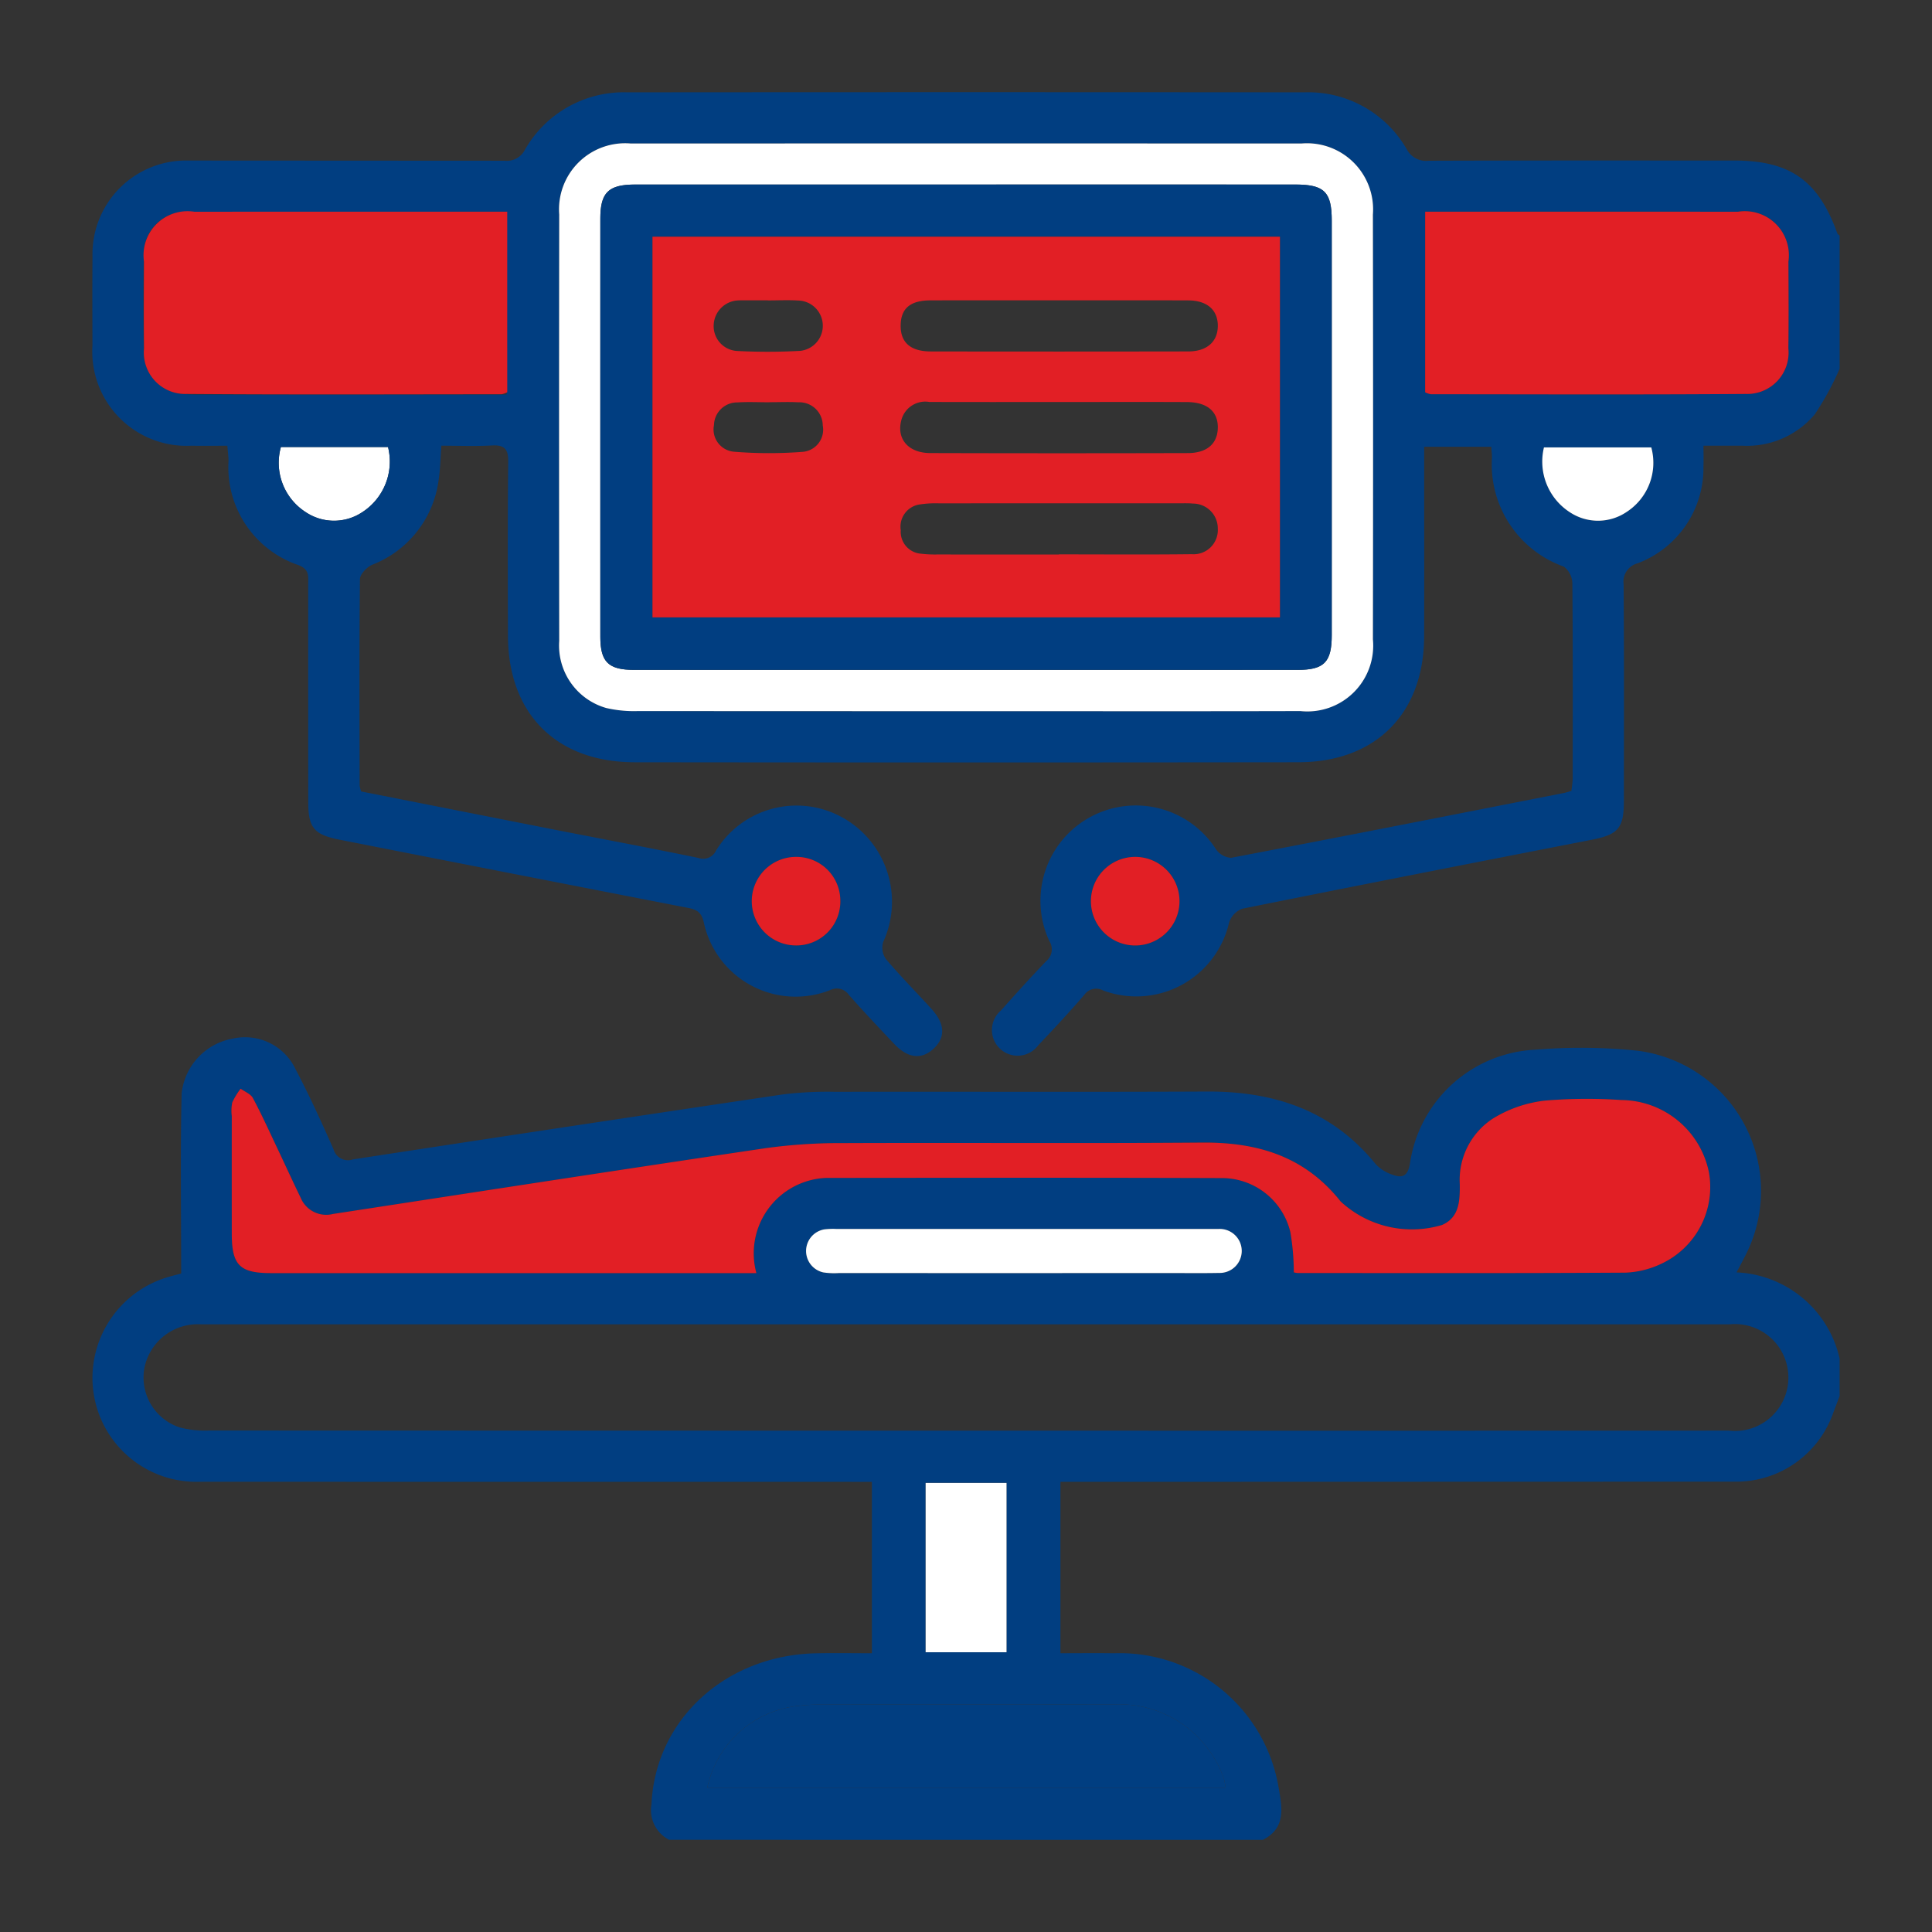 <svg id="Layer_1" data-name="Layer 1" xmlns="http://www.w3.org/2000/svg" viewBox="0 0 100 100"><rect x="0" y="0" width="100" height="100" fill="#333333" stroke="none"/><defs><style>.cls-1{fill:#013e81;}.cls-2{fill:#fff;}.cls-3{fill:#e21f25;}</style></defs><path class="cls-1" d="M36.609,92.53a5.392,5.392,0,0,1,4.393-4.192,9.347,9.347,0,0,1,1.406-.113q7.594-.012,15.188-.001a5.734,5.734,0,0,1,5.75,3.834,3.907,3.907,0,0,1,.093.473Z"/><path class="cls-2" d="M52.107,85.522h-4.206V76.748H52.107Z"/><path class="cls-2" d="M20.084,23.137a3.121,3.121,0,0,1-1.355,3.388,2.637,2.637,0,0,1-2.919-.026,3.033,3.033,0,0,1-1.271-3.362Z"/><path class="cls-1" d="M54.888,76.7V85.57c.921,0,1.848-.011,2.776.002A8.341,8.341,0,0,1,66.181,92.524c.173,1.0.407,2.089-.812,2.704H34.636a1.721,1.721,0,0,1-.916-1.827c.192-4.377,3.819-7.73,8.529-7.827.938-.019,1.876-.003,2.881-.003V76.7l-1.051,0q-16.861-0-33.722-.004a5.382,5.382,0,0,1-5.568-5.561,5.454,5.454,0,0,1,3.891-5.03c.275-.08.553-.149.699-.188,0-3.168-.05-6.251.023-9.33a3.237,3.237,0,0,1,2.656-2.831A2.892,2.892,0,0,1,15.299,55.344c.712,1.35,1.346,2.743,1.963,4.14a.778.778,0,0,0,1.004.527q11.113-1.706,22.234-3.361a18.891,18.891,0,0,1,2.729-.138c6.415-.011,12.83.016,19.244-.014,3.479-.016,6.48.977,8.739,3.766a2.084,2.084,0,0,0,.873.541c.497.189.781.069.891-.56a6.895,6.895,0,0,1,6.513-5.914,28.295,28.295,0,0,1,5.286.056,7.314,7.314,0,0,1,5.615,10.5c-.153.31-.319.614-.505.971a5.724,5.724,0,0,1,5.333,4.46v1.943c-.113.297-.229.593-.339.892a5.319,5.319,0,0,1-4.913,3.537Zm34.594-2.651a2.767,2.767,0,1,0,.042-5.502q-39.556-.003-79.112 0a2.816,2.816,0,0,0-2.94,2.27,2.722,2.722,0,0,0,1.819,3.063,5.143,5.143,0,0,0,1.563.163q32.669.011,65.338.009Zm-50.331-8.154a3.906,3.906,0,0,1,3.614-4.928c6.827-.006,13.655-.016,20.482.008a3.649,3.649,0,0,1,3.542,2.797,12.629,12.629,0,0,1,.179,2.081.843.843,0,0,0,.199.036c5.65.002,11.301.016,16.951-.018a4.725,4.725,0,0,0,1.862-.456,4.381,4.381,0,0,0,2.477-4.725,4.664,4.664,0,0,0-4.521-3.752,25.97,25.97,0,0,0-3.968.029,6.525,6.525,0,0,0-2.691.927,3.787,3.787,0,0,0-1.718,3.391c.007.825-.002,1.725-.921,2.12a5.432,5.432,0,0,1-5.245-1.217c-1.862-2.344-4.303-3.071-7.166-3.048-6.209.049-12.419.001-18.628.027A27.848,27.848,0,0,0,39.641,59.428C32.168,60.536,24.701,61.69,17.233,62.835a1.431,1.431,0,0,1-1.668-.836c-.423-.873-.825-1.755-1.241-2.631-.403-.849-.791-1.707-1.235-2.535-.114-.213-.416-.324-.632-.483a3.741,3.741,0,0,0-.434.712,2.222,2.222,0,0,0-.025.701q-.001,3.047,0,6.093c.002,1.627.408,2.038,2.023,2.038q12.095.001,24.191 0ZM36.609,92.53H63.439a3.907,3.907,0,0,0-.093-.473,5.734,5.734,0,0,0-5.75-3.834q-7.594-.018-15.188.001a9.347,9.347,0,0,0-1.406.113A5.392,5.392,0,0,0,36.609,92.53Zm16.339-26.635q3.797,0,7.594-0c.854-0,1.708.011,2.561-.006a1.139,1.139,0,1,0-.03-2.276c-.118-.002-.235-.001-.353-.001q-9.714-0-19.428.001a3.771,3.771,0,0,0-.617.02,1.135,1.135,0,0,0-.056,2.23,3.801,3.801,0,0,0,.792.033Q48.179,65.896,52.948,65.895ZM52.107,85.522V76.748h-4.206v8.774Z"/><path class="cls-1" d="M26.13,8.319A1.045,1.045,0,0,0,27.175,7.741a5.892,5.892,0,0,1,5.287-2.962Q49.99,4.764,67.518,4.779a5.884,5.884,0,0,1,5.295,2.944,1.121,1.121,0,0,0,1.124.597c5.269-.018,10.538-.011,15.806-.011,2.913 0,4.367,1.024,5.356,3.766.017.048.078.08.119.12v6.89a14.873,14.873,0,0,1-1.29,2.367,4.584,4.584,0,0,1-3.762,1.617c-.615.003-1.23 0-1.994 0,0,.407.011.745-.002,1.082a5.268,5.268,0,0,1-3.408,5.006A.98.98,0,0,0,84.038,30.24c.029,3.739.016,7.478.014,11.217-.001,1.41-.293,1.742-1.67,2.01-6.029,1.177-12.058,2.354-18.08,3.568a1.135,1.135,0,0,0-.683.711,4.929,4.929,0,0,1-6.522,3.52.749.749,0,0,0-.974.228c-.769.891-1.572,1.753-2.382,2.608a1.329,1.329,0,1,1-1.933-1.799c.764-.857,1.533-1.709,2.328-2.538a.797.797,0,0,0,.177-1.059,4.935,4.935,0,0,1,8.63-4.743,1.031,1.031,0,0,0,.776.438c5.746-1.095,11.484-2.228,17.224-3.355.114-.022.225-.062.394-.109.022-.216.064-.441.064-.665.004-3.356.014-6.713-.016-10.069a1.122,1.122,0,0,0-.438-.873,5.613,5.613,0,0,1-3.723-5.643c.001-.17-.021-.34-.036-.561H73.715c0,.36,0,.674,0,.989-0,2.944.008,5.888-.002,8.832-.014,3.988-2.508,6.503-6.511,6.507q-17.175.021-34.35.001c-4.055-.004-6.55-2.511-6.56-6.547-.008-3.003-.021-6.006.013-9.009.008-.671-.204-.878-.855-.841-.847.048-1.698.012-2.606.012-.049.642-.053,1.226-.144,1.796a5.453,5.453,0,0,1-3.436,4.366c-.276.12-.63.488-.633.744-.039,3.562-.023,7.124-.016,10.686a1.44,1.44,0,0,0,.08.304q4.948.978,9.927,1.961c2.509.493,5.024.961,7.528,1.48a.735.735,0,0,0,.915-.387,4.89,4.89,0,0,1,6.496-1.731,4.991,4.991,0,0,1,2.152,6.47,1.035,1.035,0,0,0,.14.88c.76.897,1.593,1.733,2.382,2.607.701.777.704,1.496.041,2.075-.614.536-1.304.442-1.999-.294-.788-.835-1.578-1.668-2.337-2.529a.761.761,0,0,0-.971-.251,4.862,4.862,0,0,1-6.547-3.534c-.124-.514-.38-.638-.825-.724q-9.002-1.75-17.999-3.522c-1.331-.26-1.641-.606-1.643-1.945q-.006-5.653-.002-11.305c-0-.399.062-.743-.492-.963a5.346,5.346,0,0,1-3.633-5.391c.001-.228-.033-.457-.059-.791-.648,0-1.258.011-1.868-.002a4.879,4.879,0,0,1-5.115-5.19c-.004-1.531-.011-3.062.002-4.593A4.843,4.843,0,0,1,9.748,8.31ZM9.774,10.962a2.193,2.193,0,0,0-2.333,2.32q-.033,2.384-.001,4.769a2.204,2.204,0,0,0,2.217,2.354c.293.023.588.015.883.015q7.285.001,14.57.001h1.111V10.958ZM49.911,36.809c5.798,0,11.596.011,17.394-.005a3.407,3.407,0,0,0,3.756-3.709q.017-10.995-.001-21.99A3.422,3.422,0,0,0,67.354,7.427q-17.35-.007-34.7-0a3.42,3.42,0,0,0-3.71,3.672q-.018,11.039-0,22.078A3.36,3.36,0,0,0,31.387,36.648a6.371,6.371,0,0,0,1.659.155Q41.479,36.819,49.911,36.809ZM73.767,10.958v9.344a1.09,1.09,0,0,0,.29.102c5.437.004,10.875.027,16.312-.015a2.137,2.137,0,0,0,2.197-2.354c.018-1.499.009-2.999.003-4.498a2.279,2.279,0,0,0-2.607-2.579q-6.393-.005-12.785-.001ZM85.471,23.157H79.915a3.119,3.119,0,0,0,1.353,3.365,2.638,2.638,0,0,0,2.919-.019A3.033,3.033,0,0,0,85.471,23.157Zm-65.387-.019H14.539A3.033,3.033,0,0,0,15.81,26.499a2.637,2.637,0,0,0,2.919.026A3.121,3.121,0,0,0,20.084,23.137Zm23.41,23.503A2.27,2.27,0,0,0,41.199,44.354a2.291,2.291,0,0,0,.007,4.582A2.274,2.274,0,0,0,43.495,46.64Zm15.252,2.296a2.292,2.292,0,1,0,.022-4.584,2.292,2.292,0,0,0-.022,4.584Z"/><path class="cls-3" d="M39.15,65.895h-.939q-12.095,0-24.191-0c-1.614-0-2.021-.411-2.023-2.038q-.003-3.047,0-6.093a2.222,2.222,0,0,1,.025-.701,3.741,3.741,0,0,1,.434-.712c.216.158.518.27.632.483.444.827.832,1.685,1.235,2.535.416.876.818,1.759,1.241,2.631a1.431,1.431,0,0,0,1.668.836C24.701,61.69,32.168,60.536,39.641,59.428a27.848,27.848,0,0,1,3.957-.26c6.209-.026,12.419.022,18.628-.027,2.864-.023,5.304.704,7.166,3.048a5.432,5.432,0,0,0,5.245,1.217c.919-.395.928-1.295.921-2.12a3.787,3.787,0,0,1,1.718-3.391,6.525,6.525,0,0,1,2.691-.927,25.97,25.97,0,0,1,3.968-.029,4.664,4.664,0,0,1,4.521,3.752A4.381,4.381,0,0,1,85.98,65.416a4.725,4.725,0,0,1-1.862.456c-5.65.034-11.301.02-16.951.018a.843.843,0,0,1-.199-.036,12.629,12.629,0,0,0-.179-2.081,3.649,3.649,0,0,0-3.542-2.797c-6.827-.024-13.655-.013-20.482-.008A3.906,3.906,0,0,0,39.15,65.895Z"/><path class="cls-2" d="M52.948,65.895q-4.769,0-9.537-.001a3.801,3.801,0,0,1-.792-.033,1.135,1.135,0,0,1,.056-2.23,3.771,3.771,0,0,1,.617-.02q9.714-.001,19.428-.001c.118,0,.235-0.0.353.001a1.139,1.139,0,1,1,.03,2.276c-.853.017-1.707.006-2.561.006Q56.745,65.895,52.948,65.895Z"/><path class="cls-2" d="M49.911,36.81q-8.432.001-16.864-.006a6.371,6.371,0,0,1-1.659-.155,3.36,3.36,0,0,1-2.443-3.471q-.015-11.039 0-22.078a3.42,3.42,0,0,1,3.71-3.672q17.35-.007,34.7 0a3.422,3.422,0,0,1,3.706,3.678q.019,10.995.001,21.99a3.407,3.407,0,0,1-3.756,3.709C61.507,36.82,55.709,36.809,49.911,36.81ZM50.096,9.551q-8.607,0-17.214.001c-1.388.001-1.808.407-1.809,1.766q-.005,10.816 0,21.632c.001,1.314.413,1.722,1.752,1.723q17.17.005,34.339 0c1.377-0,1.766-.402,1.766-1.799q.004-10.728 0-21.455c-0-1.486-.387-1.867-1.886-1.867Q58.571,9.549,50.096,9.551Z"/><path class="cls-3" d="M73.767,10.958h3.409q6.393,0,12.785.001a2.279,2.279,0,0,1,2.607,2.579c.006,1.499.015,2.999-.003,4.498a2.137,2.137,0,0,1-2.197,2.354c-5.437.041-10.874.018-16.312.015a1.09,1.09,0,0,1-.29-.102Z"/><path class="cls-3" d="M26.254,10.958h-3.409q-6.393,0-12.785.001a2.279,2.279,0,0,0-2.607,2.579c-.006,1.499-.015,2.999.003,4.498a2.137,2.137,0,0,0,2.197,2.354c5.437.041,10.874.018,16.312.015a1.09,1.09,0,0,0,.29-.102Z"/><path class="cls-2" d="M85.471,23.157a3.033,3.033,0,0,1-1.284,3.346,2.638,2.638,0,0,1-2.919.019,3.119,3.119,0,0,1-1.353-3.365Z"/><path class="cls-3" d="M43.495,46.64a2.274,2.274,0,0,1-2.289,2.295,2.291,2.291,0,0,1-.007-4.582A2.27,2.27,0,0,1,43.495,46.64Z"/><path class="cls-3" d="M58.747,48.937a2.292,2.292,0,0,1,.022-4.584,2.292,2.292,0,1,1-.022,4.584Z"/><path class="cls-1" d="M50.096,9.551q8.474,0,16.949.001c1.499 0,1.886.381,1.886,1.867q.003,10.728-0,21.455c-.001,1.397-.39,1.798-1.766,1.799Q49.996,34.678,32.826,34.673c-1.339-0-1.751-.409-1.752-1.723q-.005-10.816-0-21.632c.001-1.359.42-1.766,1.809-1.766Q41.489,9.549,50.096,9.551ZM66.249,12.252H33.773V31.955H66.249Z"/><path class="cls-3" d="M66.249,12.252V31.955H33.773V12.252ZM54.871,15.545c-2.237,0-4.474-.005-6.712.002-1.041.003-1.524.415-1.541,1.278-.018.892.499,1.364,1.559,1.366q6.667.011,13.335-.001c.971-.002,1.527-.518,1.522-1.338-.006-.819-.561-1.301-1.541-1.304C59.287,15.54,57.079,15.545,54.871,15.545Zm-.059,5.263c-2.237,0-4.473.005-6.71-.003a1.279,1.279,0,0,0-1.438.903c-.288.988.335,1.74,1.486,1.743q6.666.019,13.332.001c.995-.002,1.539-.489,1.552-1.309.014-.843-.549-1.327-1.601-1.332C59.227,20.801,57.02,20.808,54.812,20.809Zm-.001,7.893v-.007c2.295,0,4.59.018,6.885-.009a1.254,1.254,0,0,0,1.337-1.325,1.285,1.285,0,0,0-1.288-1.295c-.234-.023-.47-.014-.706-.014q-6.223-.001-12.446.002a5.425,5.425,0,0,0-.967.054,1.162,1.162,0,0,0-1.003,1.337,1.135,1.135,0,0,0,1.04,1.215,6.303,6.303,0,0,0,.88.04Q51.677,28.705,54.811,28.702ZM39.744,15.549l0-.004q-.66,0-1.319 0c-.059,0-.117-.002-.176.003a1.325,1.325,0,0,0-1.309,1.275,1.285,1.285,0,0,0,1.237,1.345,30.624,30.624,0,0,0,3.251-.008,1.307,1.307,0,0,0-.102-2.605C40.801,15.523,40.272,15.549,39.744,15.549Zm.085,5.268,0,.005c-.556,0-1.115-.028-1.669.007a1.2,1.2,0,0,0-1.204,1.172A1.156,1.156,0,0,0,38.012,23.383a22.449,22.449,0,0,0,3.504.007,1.152,1.152,0,0,0,1.07-1.366,1.209,1.209,0,0,0-1.263-1.201C40.827,20.796,40.328,20.818,39.83,20.818Z"/></svg>